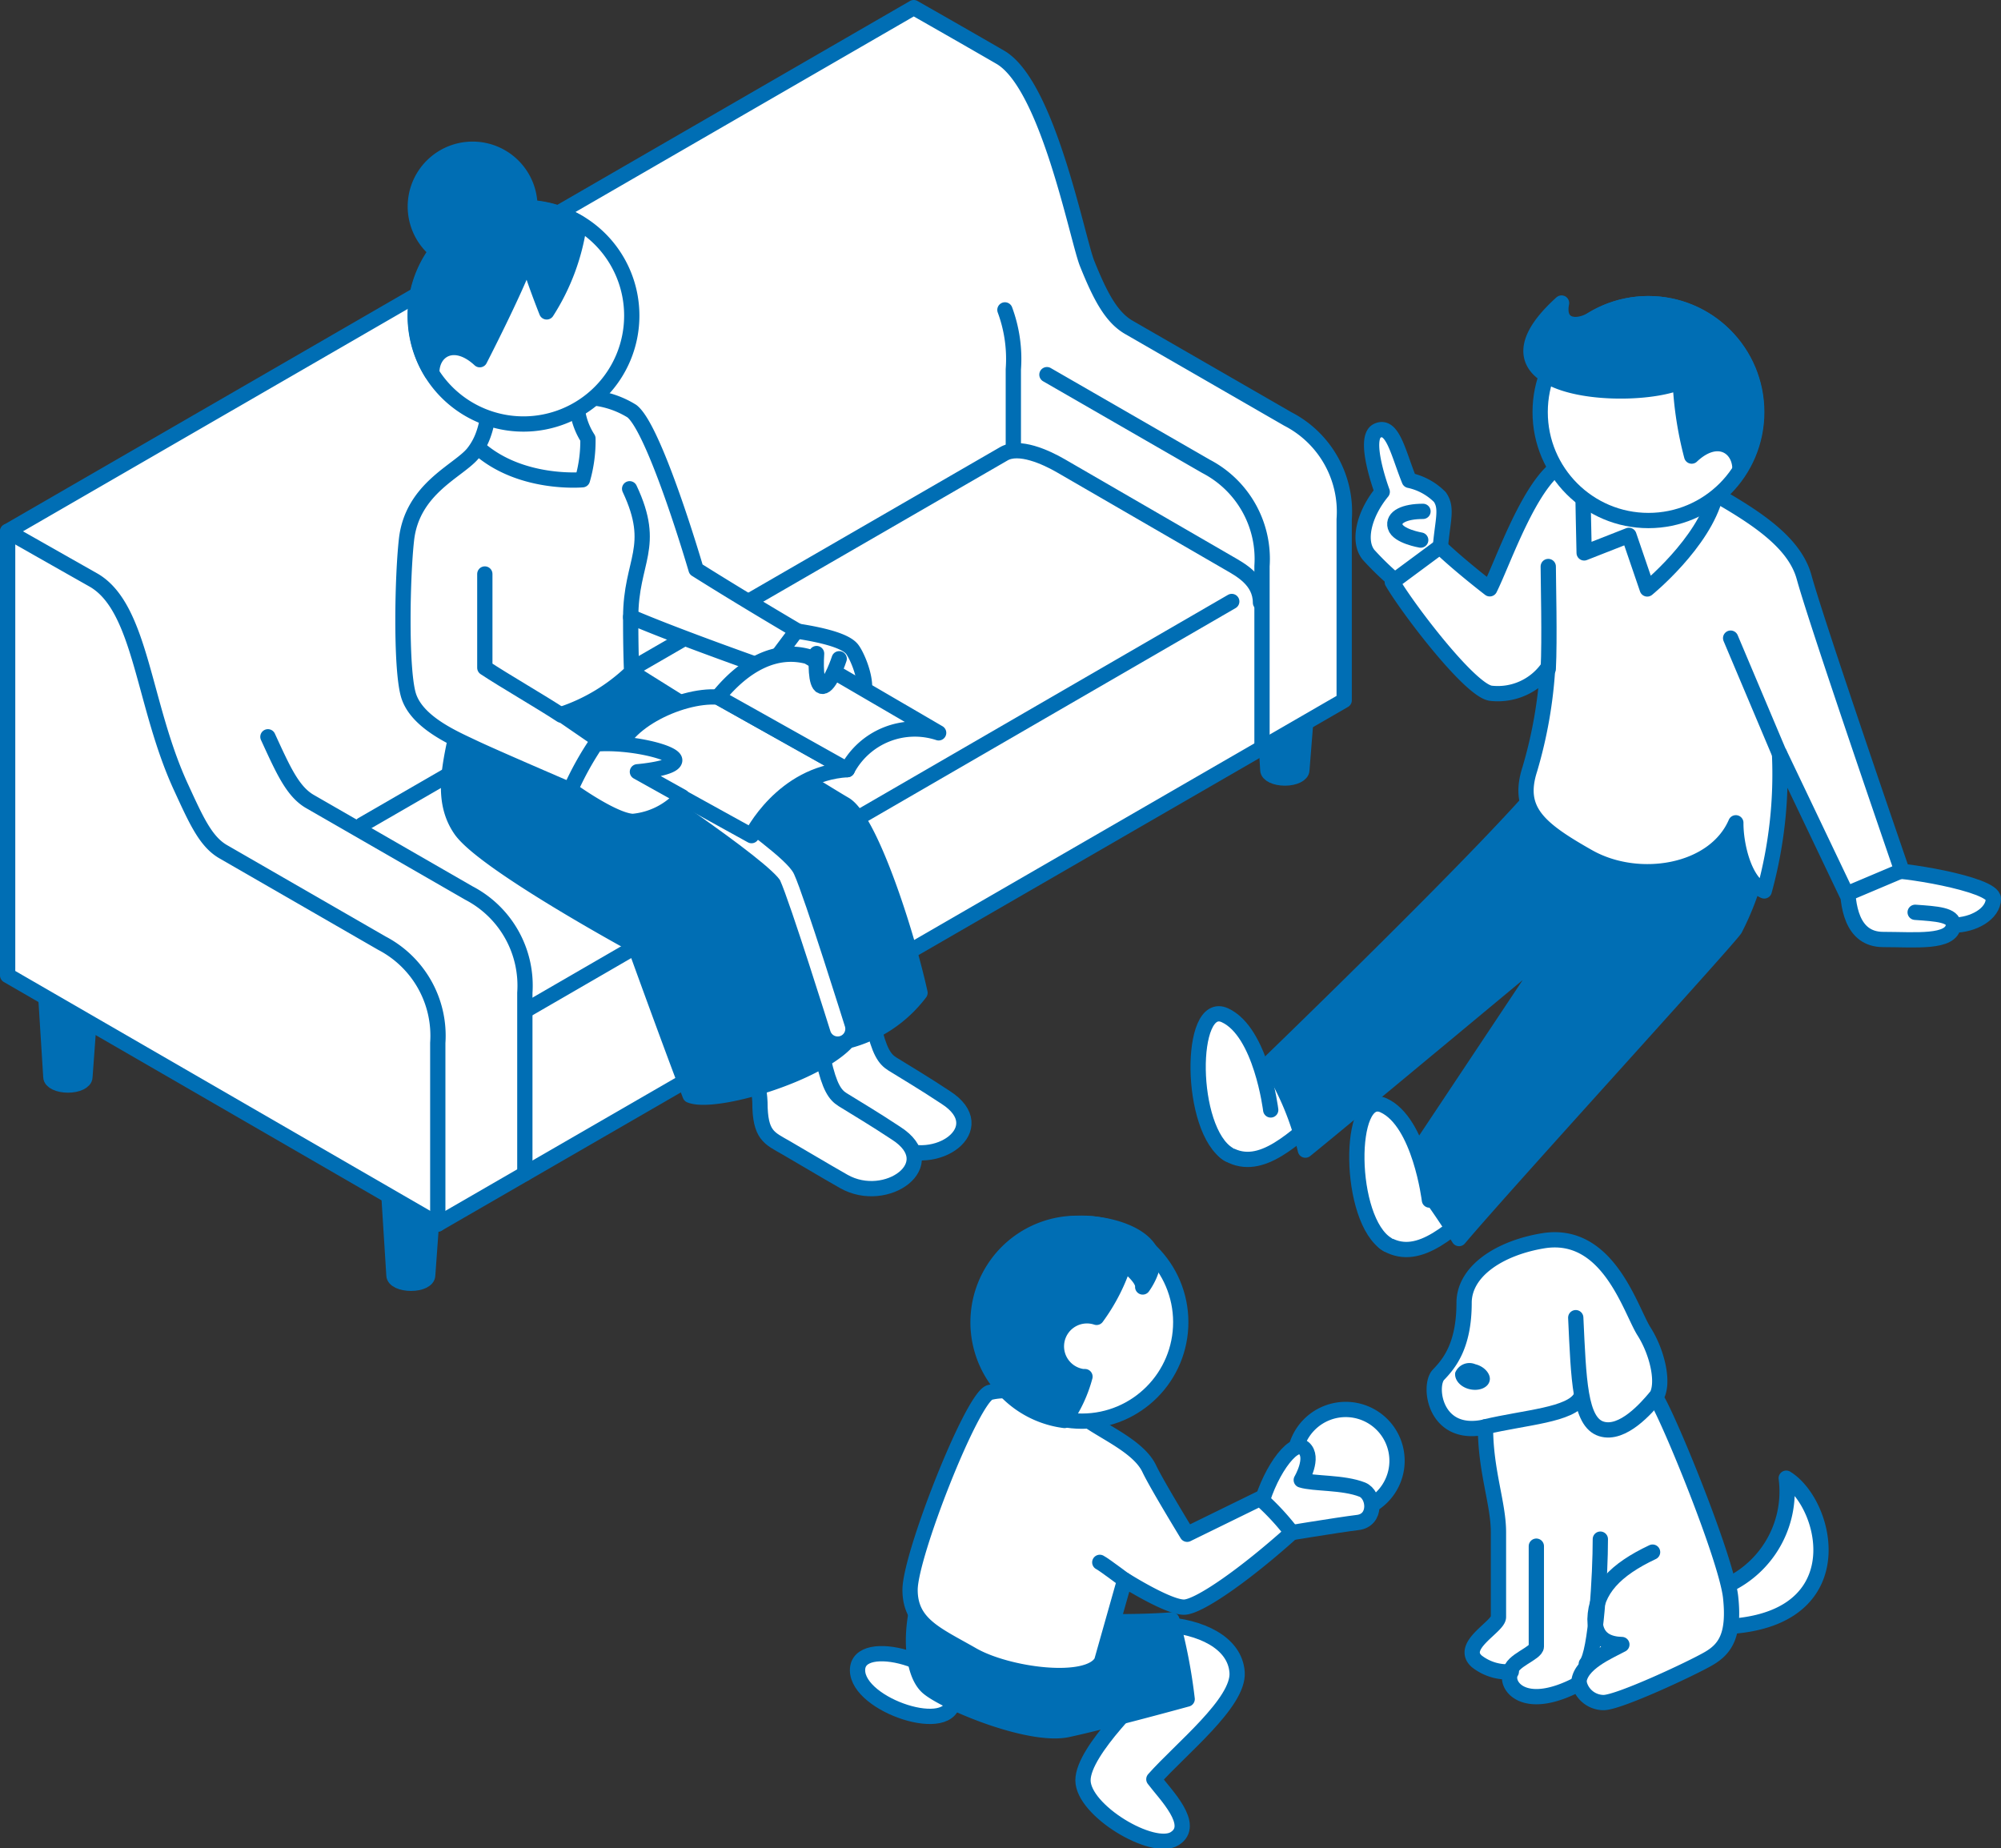 <svg xmlns="http://www.w3.org/2000/svg" viewBox="0 0 131 121"><rect x="0" y="0" width="131" height="121" fill="#333333" stroke="none"/><defs><style>.cls-1,.cls-5{fill:#006eb4;}.cls-1,.cls-2,.cls-3{stroke:#006eb4;}.cls-1,.cls-2,.cls-3,.cls-4{stroke-linecap:round;stroke-linejoin:round;}.cls-2{fill:#fff;}.cls-3,.cls-4{fill:none;}.cls-4{stroke:#fff;}</style></defs><title>thum</title><g id="レイヤー_2" data-name="レイヤー 2"><g id="レイヤー_1-2" data-name="レイヤー 1"><path class="cls-1" d="M25.79,83.49c0,.3.5.53,1.12.53S28,83.79,28,83.49l.7-9.69H25.18Z"/><path class="cls-1" d="M83,50.41c0,.29.5.53,1.12.53s1.11-.24,1.11-.53L86,40.72H82.42Z"/><path class="cls-1" d="M3.33,70.51c0,.29.5.53,1.12.53s1.11-.24,1.11-.53l.71-9.7H2.72Z"/><path class="cls-2" d="M59.82.5s3.29,1.87,5.67,3.25c3.09,1.8,5,11.69,5.66,13.45.88,2.2,1.61,3.57,2.75,4.23l10.41,6A6.83,6.83,0,0,1,88,34V45.85L28.66,80.14.5,63.86V34.79Z"/><path class="cls-2" d="M23.7,54l42-24.28c1-.6,2.77.21,3.74.77l11,6.37c.72.42,2.08,1.11,2.08,2.6"/><line class="cls-2" x1="80.64" y1="39.38" x2="34.54" y2="66.08"/><path class="cls-3" d="M28.66,80.14V68.28A6.83,6.83,0,0,0,25,61.75l-10.41-6c-1.14-.67-1.76-2.08-2.75-4.23C9.35,46.11,9.26,39.84,6.16,38,3.79,36.66.5,34.79.5,34.79"/><path class="cls-3" d="M34.36,76.84V65a6.83,6.83,0,0,0-3.66-6.53l-10.42-6c-1.13-.66-1.75-2.08-2.74-4.23"/><path class="cls-3" d="M68.54,24.53l10.41,6a6.83,6.83,0,0,1,3.67,6.53V48.94"/><path class="cls-3" d="M66.34,29.41V24.18a9.23,9.23,0,0,0-.55-3.89"/><path class="cls-2" d="M50.86,41.14c2.94.35,4.5.81,4.93,1.37s1.51,3.16.14,3.57-3.29.07-3.57-1.23c-2-.41-3.29-1.51-3.29-2.13A14.94,14.94,0,0,1,50.86,41.14Z"/><path class="cls-2" d="M53,69.81c0,2.21.61,2.36,1.72,3s2.38,1.41,3.77,2.2c2.78,1.57,6.58-1.14,3.42-3.16-1.51-1-2.48-1.56-3.49-2.19s-1.41-2-2.82-12.75l-4.35.42S53,68.92,53,69.81Z"/><path class="cls-2" d="M49.75,72.15c0,2.2.61,2.36,1.72,3s2.38,1.41,3.77,2.2c2.78,1.58,6.58-1.14,3.42-3.16-1.51-1-2.48-1.56-3.49-2.19s-1.41-2-2.82-12.74L48,59.68S49.75,71.25,49.75,72.15Z"/><path class="cls-1" d="M45.18,71.71c-1.21-3.13-3.63-9.83-3.63-9.83s-9.88-5.37-11.39-7.56-.48-4.88-.07-7.41L40.3,43.34s13.35,8.37,15,9.32S59.35,61,60.23,65a8.61,8.61,0,0,1-4.73,3.15C53.53,70.37,46.77,72.36,45.18,71.71Z"/><path class="cls-4" d="M54.84,67.36s-2.65-8.48-3.31-9.92-10.87-8.11-10.87-8.11"/><path class="cls-2" d="M32.12,24.53c0,3-.43,4.23-1.14,5.13-.94,1.17-4,2.3-4.37,5.69-.27,2.41-.38,8.26.11,10.09s3,2.89,4.28,3.5,6.33,2.78,6.33,2.78l2.33-2.95-2.91-2A12.18,12.18,0,0,0,41.35,44c-.06-1.62-.06-2.84-.06-3.62,3.12,1.34,9,3.4,9,3.4l1.87-2.5s-3.41-2-6.59-4c-1-3.37-3-9.43-4.2-10.36a6,6,0,0,0-3.6-.89l-.13-2.3Z"/><path class="cls-3" d="M37.79,25.71a4.56,4.56,0,0,0,.7,3,9.1,9.1,0,0,1-.36,2.7s-4.09.38-6.85-2.12"/><path class="cls-3" d="M41.22,32c1.81,3.84.07,4.69.07,8.43"/><path class="cls-2" d="M31.74,37.58v6.14c1.28.85,3.73,2.26,5,3.1"/><path class="cls-2" d="M41.36,20.68a7.09,7.09,0,1,1-7.09-7.1A7.08,7.08,0,0,1,41.36,20.68Z"/><path class="cls-1" d="M31.41,23.55s2.34-4.54,3.13-6.73c.31,1.25,1.25,3.6,1.25,3.6a14.32,14.32,0,0,0,2.14-5.81,7,7,0,0,0-3.66-1,7.08,7.08,0,0,0-6,10.82C28.24,22.93,29.74,22,31.41,23.55Z"/><path class="cls-1" d="M34.69,13.53a3.75,3.75,0,1,1-3.75-3.76A3.75,3.75,0,0,1,34.69,13.53Z"/><path class="cls-2" d="M40.35,49.82l8.85,4.89s2-4.06,6.27-4.32L47,45.64C44.51,45.45,40.31,47.5,40.35,49.82Z"/><path class="cls-2" d="M55.47,50.39,47,45.64c1.78-2.2,3.83-3.21,5.88-2.66l8.57,5A5,5,0,0,0,55.47,50.39Z"/><path class="cls-2" d="M39,48.71c2.2-.18,5.26.55,5.17,1.09s-2.44.73-2.44.73l2.92,1.63a4.92,4.92,0,0,1-3.22,1.62c-1.16-.05-3.53-1.68-4.08-2.08A19.8,19.8,0,0,1,39,48.71Z"/><path class="cls-2" d="M53.46,42.79c-.07,1.1,0,2.32.48,2.13s1-1.79,1-1.79"/><path class="cls-2" d="M87.12,72.45c-2.43,2.13-4.56,4.3-6.68,3.13s2.64-4.91,4.29-6.26S88.59,71.16,87.12,72.45Z"/><path class="cls-2" d="M97.51,78.36c-2.43,2.12-4.56,4.29-6.68,3.12s2.64-4.91,4.29-6.25S99,77.06,97.51,78.36Z"/><path class="cls-1" d="M101.26,51.1c-3.45,4.29-18.18,18.51-18.18,18.51a18.5,18.5,0,0,1,2.38,5.69C87.54,73.63,102,61.59,102,61.59L92.07,76.51c1,.63,3.45,4.58,3.45,4.58,3-3.56,17.4-19.32,18.06-20.26a18.1,18.1,0,0,0,2-8.89Z"/><path class="cls-2" d="M80.44,75.58c-2.62-1.57-2.63-10.2-.25-9.11s3,6.2,3,6.2"/><path class="cls-2" d="M90.83,81.48c-2.62-1.57-2.63-10.2-.25-9.11s3,6.2,3,6.2"/><path class="cls-2" d="M120.94,57.64c0,1.62.26,3.87,2.35,3.87s4.49.26,4.6-.94c1.3,0,2.61-.74,2.61-1.73s-6.37-2-7.1-1.83S120.94,57.64,120.94,57.64Z"/><path class="cls-3" d="M125.38,59.73c1.41.1,2.51.16,2.51.84"/><path class="cls-2" d="M94.26,36.41c.1-2.14.57-3.08,0-3.87a4,4,0,0,0-2-1.09c-.72-1.78-1.09-3.72-2.09-3.25s.32,4,.32,4c-1.2,1.46-1.62,3.24-.89,4.13A19.36,19.36,0,0,0,92,38.56Z"/><path class="cls-3" d="M93.16,33.48c-1.2,0-2,.37-1.82,1s1.67.88,1.67.88"/><path class="cls-2" d="M108.94,30.47c4.06,2.35,8.33,4.25,9.17,7.32S124.51,57,124.51,57l-3.62,1.53-4.39-9.2a28.82,28.82,0,0,1-1,9c-1.3-.54-1.87-3-1.86-4.46-1.41,3.27-6.38,4.08-9.65,2.23s-4.7-3.05-3.84-5.73a29.54,29.54,0,0,0,1.17-6.64,4,4,0,0,1-3.71,1.66c-1.34-.15-5.42-5.5-6.46-7.28l3.12-2.31c1.33,1.27,3.26,2.75,3.26,2.75.89-1.78,2.67-7.06,4.75-8.17S105.89,28.71,108.94,30.47Z"/><path class="cls-3" d="M103.61,30.4c0,1.57.1,5.8.1,5.8l2.93-1.15,1.2,3.51s3.69-3,4.48-6.13"/><ellipse class="cls-2" cx="107.92" cy="26.98" rx="7.09" ry="7.1"/><path class="cls-1" d="M110,25a23.33,23.33,0,0,0,.75,4.86c1.67-1.58,3.16-.62,3.16.85a7.08,7.08,0,0,0-9.68-9.8c-1,.61-2.3.47-2-1.07C95.74,25.7,106.84,26.36,110,25Z"/><path class="cls-3" d="M116.5,49.36l-3.2-7.58"/><path class="cls-3" d="M101.36,43.8c.1-1.88,0-5.87,0-6.71"/><path class="cls-2" d="M76.16,106.36c2.38.13,4.69,1.15,4.83,3.13s-3.68,5-5.45,7c.75,1,2.79,3,1.36,3.89s-6-1.84-6-3.82,4.09-5.72,4.56-6.41C75.27,109.15,76.16,106.36,76.16,106.36Z"/><path class="cls-2" d="M62.4,111.26c0,2.46-6.26.41-6.26-1.91S62.4,108.81,62.4,111.26Z"/><path class="cls-1" d="M60.36,104.17c-.88,2.53-.68,5.32.34,6.27s6.67,3.34,9.19,2.8,7.83-2,7.83-2a35.29,35.29,0,0,0-1-5.18c-2.79.21-6.13.07-6.13.07Z"/><path class="cls-2" d="M91.46,95.65a3.36,3.36,0,1,1-3.36-3.37A3.36,3.36,0,0,1,91.46,95.65Z"/><path class="cls-2" d="M82.42,99.06c.53-2.47,2.21-4.87,2.93-4.26s-.16,2.1-.16,2.1c.81.26,2.74.13,4,.63.81.34.95,2-.3,2.15s-5.31.82-5.31.82Z"/><path class="cls-2" d="M64.78,91.17a4,4,0,0,1,2.19.07l.59-1.46s3.55-.09,4.37.86c-.15.86-.45,2.52-.45,2.52,1.28.83,3.15,1.71,3.76,3,.47,1,2.48,4.29,2.48,4.29l4.78-2.34a16.19,16.19,0,0,1,2.07,2.23c-3.06,2.75-6,4.8-7,4.88s-3.94-1.78-3.94-1.78l-1.51,5.34c-.86,1.59-6.14.9-8.46-.43s-4.08-2-4.08-4.26S63.6,91.61,64.78,91.17Z"/><ellipse class="cls-2" cx="70.83" cy="86.57" rx="6.47" ry="6.48" transform="translate(-0.15 0.12) rotate(-0.1)"/><path class="cls-1" d="M71.79,86.25a2,2,0,1,0-.9,3.88l.14,0A9,9,0,0,1,69.69,93,6.48,6.48,0,0,1,70.83,80.1c1.88,0,4.07.71,4.56,2,.36.9-.58,2.16-.58,2.16.07-.61-1.21-1.55-1.21-1.55A12.39,12.39,0,0,1,71.79,86.25Z"/><path class="cls-2" d="M74,103.73s-1.7-1.29-2-1.44"/><path class="cls-2" d="M111.72,104.26a6.77,6.77,0,0,0,5.22-7.48c2.83,1.74,4.7,9.93-5,9.73Z"/><path class="cls-2" d="M101,81.24c-2.86.48-5.15,2-5.15,4.06,0,2.84-1,4-1.68,4.71s-.26,4.17,3.08,3.41c0,2.91.85,5,.85,6.9v5.55c0,.64-2.58,1.87-1.42,2.9a3.24,3.24,0,0,0,2.26.68c-.52.77.72,2.77,4.45.77a1.65,1.65,0,0,0,1.59,1.25c1,0,5.81-2.25,6.9-2.89s1.68-1.55,1.42-4-3.93-11.49-4.9-13.09c.58-.84.13-2.9-.77-4.32S105.28,80.52,101,81.24Z"/><path class="cls-3" d="M103.16,86.27c.19,4.06.26,6.83,1.67,7.28s3-1.42,3.54-2.06"/><path class="cls-3" d="M97.22,93.42c2.65-.63,5.62-.77,6.26-1.93"/><path class="cls-3" d="M100.58,101.23v6.57c0,.45-1.67.94-1.67,1.65"/><path class="cls-3" d="M104.77,100.77c0,2.26-.28,7.46-.92,8.17"/><path class="cls-3" d="M108.19,101.62c-2.44,1.15-3.72,2.48-3.77,4.39,0,1.34.93,1.64,1.76,1.66-.83.45-2.82,1.26-2.82,2.55"/><path class="cls-5" d="M97.52,90.41c-.1.45-.7.69-1.32.54s-1-.63-.93-1.08a1,1,0,0,1,1.32-.55C97.21,89.47,97.63,90,97.52,90.41Z"/></g></g></svg>